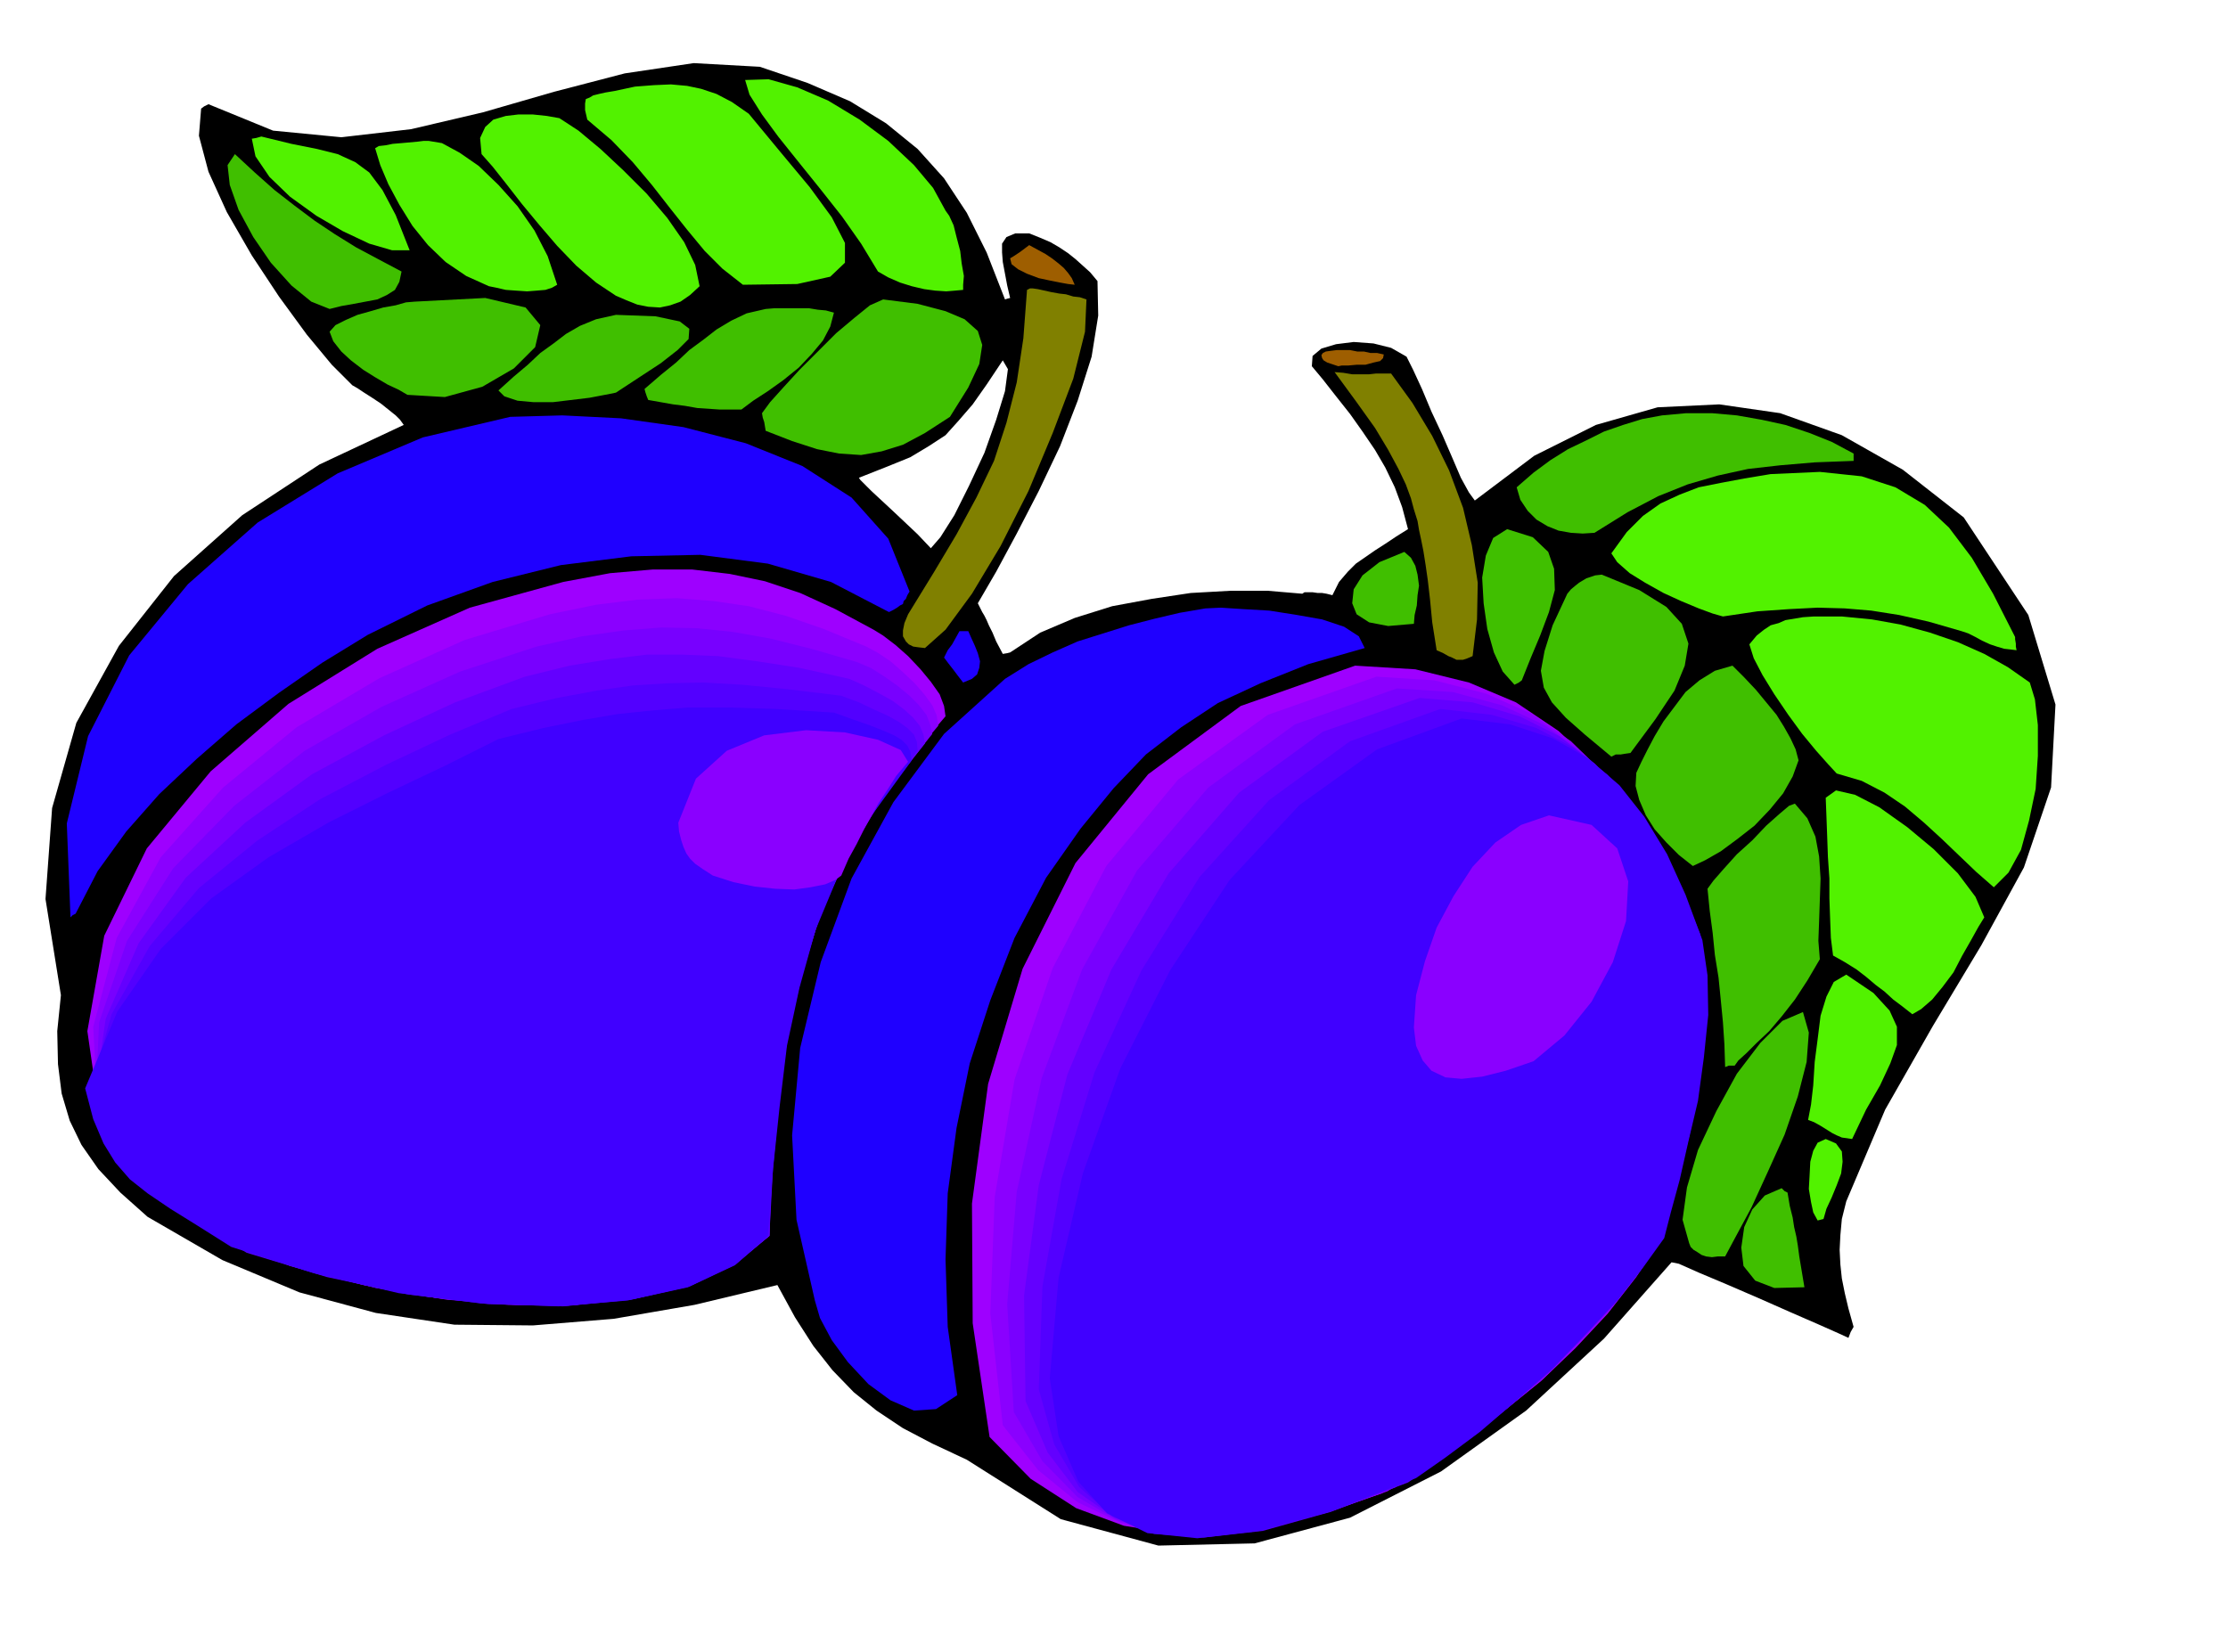 <svg xmlns="http://www.w3.org/2000/svg" width="490.455" height="363.723" fill-rule="evenodd" stroke-linecap="round" preserveAspectRatio="none" viewBox="0 0 3035 2251"><style>.pen1{stroke:none}.brush2{fill:#52f200}.brush3{fill:#40bf00}.brush4{fill:#9e5e00}.brush5{fill:olive}.brush6{fill:#1f00ff}.brush7{fill:#9e00ff}.brush8{fill:#8a00ff}.brush9{fill:#7800ff}.brush10{fill:#6300ff}.brush11{fill:#5200ff}.brush12{fill:#4000ff}</style><path d="m284 142 88 36 93 9 95-11 98-23 97-28 96-25 94-14 90 5 65 22 58 25 49 30 43 35 36 40 31 47 27 54 25 64 3-1 4-1-4-17-3-16-3-16-1-13v-12l6-9 12-5h19l15 6 14 6 12 7 12 8 10 8 10 9 10 9 10 12 1 47-9 56-19 60-24 62-29 61-30 58-28 52-25 43 3 6 3 6 3 5 3 6 3 7 5 10 5 12 9 17 6-1 4-1 41-27 47-20 51-16 54-10 53-8 54-3h51l47 4 3-2h11l7 1h6l6 1 4 1 4 1 9-18 12-14 11-11 13-9 13-9 14-9 15-10 16-10-8-30-10-27-13-27-14-24-17-25-17-24-19-24-18-23-15-18 1-14 12-10 20-6 24-3 27 2 24 6 21 12 9 18 12 26 13 31 15 32 13 30 12 28 11 20 8 11 81-61 84-42 84-24 84-4 83 12 84 30 83 47 83 65 88 133 37 122-6 113-37 109-58 106-66 110-65 114-53 125-6 24-2 22-1 20 1 20 2 19 4 20 5 21 7 25-4 7-3 8-13-6-27-12-39-17-43-19-44-19-38-16-27-12-10-2-92 104-106 98-116 83-124 63-130 35-131 3-133-36-128-81-47-22-40-21-36-24-31-25-29-30-26-33-25-39-24-44-113 27-110 19-110 9-107-1-107-16-104-28-105-44-102-59-37-33-30-32-23-33-16-33-11-37-5-40-1-45 5-49-21-131 9-124 33-116 58-105 75-95 93-83 105-69 115-54-5-7-6-6-10-8-10-8-12-8-11-7-9-6-7-4-28-28-34-41-38-52-37-56-34-59-25-55-13-49 3-37 4-3 6-3zm1082 349-22 33-19 27-19 22-18 20-23 15-25 15-32 13-38 15 2 3 6 6 9 9 14 13 14 13 17 16 18 17 18 19 13-15 19-30 20-40 21-45 16-45 12-39 4-30-7-12z" class="pen1" style="fill:#000"/><path d="m356 186 41 10 35 7 28 7 24 11 19 14 18 24 18 34 19 48h-24l-31-9-36-17-36-21-36-26-28-27-19-28-5-24 6-1 7-2z" class="pen1 brush2"/><path d="m320 210 27 25 27 24 27 21 28 21 27 18 29 18 30 16 32 17-3 14-6 11-11 7-13 6-16 3-16 3-17 3-16 4-25-10-27-22-28-31-24-35-20-37-12-34-3-27 10-15z" class="pen1 brush3"/><path d="m837 124 28-6 26-2 23-1 22 2 19 4 21 7 21 11 23 16 43 52 40 48 30 41 18 35v27l-20 19-45 10-74 1-28-22-24-24-24-29-23-29-25-32-26-31-29-30-33-28-3-13v-9l1-6 5-2 5-3 8-2 9-2 12-2zm-75 37 26 17 30 25 31 29 32 32 28 33 23 33 15 31 6 29-13 12-13 9-14 5-14 3-16-1-15-3-15-6-14-6-27-18-27-23-26-27-24-28-24-29-21-27-19-24-15-17-2-22 7-15 11-10 17-5 17-2h20l19 2 17 3zm-178 31 18 3 24 13 26 18 27 26 26 29 23 33 18 35 13 39-7 4-9 3-12 1-13 1-15-1-14-1-13-3-10-2-31-14-28-19-24-23-21-26-18-29-15-28-11-26-7-23 5-3 9-1 10-2 12-1 11-1 11-1 8-1h7zm704 95 5 7 6 13 4 16 5 19 2 17 3 17-1 12v7l-11 1-12 1-15-1-15-2-17-4-16-5-16-7-14-8-23-38-26-37-30-38-29-36-28-35-22-30-17-27-6-20 32-1 39 11 42 18 43 26 39 29 35 33 26 31 17 31z" class="pen1 brush2"/><path d="m565 411 96-5 55 13 20 24-7 30-29 29-43 25-51 14-51-3-12-7-15-7-17-10-16-10-17-13-13-12-11-14-5-13 8-9 14-7 16-7 18-5 17-5 17-3 14-4 12-1zm274 18 54 2 33 7 13 10-1 14-15 15-23 18-29 19-32 21-15 3-21 4-25 3-25 3h-26l-22-2-18-6-8-8 21-19 19-16 17-16 18-13 17-13 19-11 22-9 27-6z" class="pen1 brush3"/><path d="m1402 334 11 6 11 6 9 6 9 7 7 6 6 7 5 7 4 9-9-1-11-2-15-3-14-3-16-6-12-6-9-7-2-8 5-3 9-6 8-6 4-3z" class="pen1 brush4"/><path d="m1043 421 12-1h47l12 2 11 1 11 3-5 19-10 19-15 18-18 19-21 17-21 15-20 13-16 12h-30l-15-1-15-1-17-3-16-2-17-3-17-3-2-5-1-3-1-3-1-4 22-19 21-17 18-17 19-14 18-14 20-12 21-10 26-6zm160-13 47 6 38 10 26 11 18 16 6 19-4 26-15 32-25 40-34 22-30 16-29 9-28 5-30-2-30-6-34-11-36-14-1-6-1-6-2-6-1-6 11-15 18-20 22-24 25-25 25-25 25-21 21-17 18-8z" class="pen1 brush3"/><path d="m1407 393 7 1 9 2 9 2 11 2 9 1 10 3 9 1 9 3-2 44-16 64-28 74-33 79-38 75-39 65-36 49-28 25-9-1-7-1-6-3-4-4-4-7v-8l2-10 5-12 35-57 31-52 27-50 24-50 17-52 14-55 9-60 5-66 4-2h4z" class="pen1 brush5"/><path d="m695 568 71-2 80 4 85 12 85 22 77 31 67 43 50 56 29 72-3 5-2 5-3 3-1 4-4 2-4 3-5 3-6 3-79-41-86-25-92-12-94 2-96 12-93 23-89 32-81 40-62 38-59 41-58 43-54 47-51 48-45 51-39 54-30 58-4 2-3 3-5-128 29-119 56-110 80-97 95-84 109-67 116-49 119-28z" class="pen1 brush6"/><path d="m1885 483-1 5-4 4-9 2-11 3h-12l-11 1h-9l-5 1-9-3-6-2-5-3-2-3-1-4 2-3 4-2 7-1 8-1h18l10 2h9l9 2h9l9 2z" class="pen1 brush4"/><path d="m1895 509 29 40 27 45 23 47 19 51 12 51 8 51-1 50-6 50-7 3-6 2h-9l-6-3-5-2-7-4-9-4-6-38-3-31-3-26-3-21-3-19-3-15-3-14-2-12-5-16-4-15-7-19-10-21-14-26-18-30-25-35-30-41 12 1 12 2h23l9-1h21z" class="pen1 brush5"/><path d="m767 793 64-12 58-5h54l51 6 48 10 48 16 48 22 52 28 13 8 17 13 17 15 17 18 14 17 12 17 6 16 2 14-65 76-53 81-43 84-32 89-25 90-15 94-8 95-1 99-47 36-58 27-71 19-79 11-88 1-94-7-97-16-99-25-37-14-36-17-38-20-36-22-36-26-33-27-31-30-27-30-20-139 23-130 58-119 87-105 106-92 121-75 126-56 127-35z" class="pen1 brush7"/><path d="m749 837 63-13 57-7 53-2 50 4 48 7 50 13 52 18 58 24 15 8 18 12 16 14 17 16 13 15 11 15 6 14 2 14-63 75-51 80-40 83-30 87-23 88-14 92-8 93-1 97-46 36-61 29-74 18-82 11h-92l-97-9-101-18-100-26-39-17-37-18-36-20-34-22-34-25-30-27-27-31-24-33-7-133 32-121 60-110 85-95 100-82 113-67 116-52 116-35z" class="pen1 brush8"/><path d="m731 881 62-14 57-8 51-4 49 1 48 5 51 9 56 14 62 18 19 8 19 12 17 12 17 14 12 12 11 14 5 13 3 13-61 77-49 79-39 81-28 85-21 86-13 89-8 92-3 95-47 38-61 28-76 18-86 10-95-1-101-10-104-21-104-29-40-20-37-18-35-20-31-21-30-24-27-27-24-32-21-36 6-126 38-111 63-99 83-85 96-75 105-60 107-48 104-34z" class="pen1 brush9"/><path d="m715 922 61-15 55-9 50-6h49l48 2 53 7 58 9 68 15 20 9 21 11 18 10 16 12 12 11 9 11 5 12 2 12-60 76-47 79-36 79-25 83-19 83-13 87-8 90-4 94-46 38-62 30-77 18-89 9-99-3-104-11-108-22-107-31-42-23-37-21-34-21-29-20-27-24-23-27-21-32-16-38 17-118 45-103 64-89 81-75 91-66 98-53 97-45 95-35z" class="pen1 brush10"/><path d="m697 966 62-15 54-10 49-7 48-3 48-1 53 3 61 6 74 9 24 9 21 10 18 8 16 9 11 8 9 9 4 10 1 12-58 77-44 78-34 78-24 81-18 82-11 85-8 88-5 92-46 39-63 30-80 18-92 9-102-3-108-13-112-24-109-33-44-27-37-22-32-21-27-20-24-23-19-27-18-33-14-41 31-111 52-93 67-79 80-65 85-56 90-47 87-41 84-35z" class="pen1 brush11"/><path d="m679 1007 61-15 54-11 47-8 48-5 48-4h56l64 2 79 5 25 9 23 8 18 7 16 7 10 6 8 8 4 8 2 12-56 77-43 77-32 77-22 79-17 79-10 83-9 85-7 91-45 40-64 30-82 18-94 8-106-4-112-14-115-27-113-36-46-29-37-23-31-21-24-19-20-23-16-26-14-33-11-42 44-105 59-85 69-69 78-56 81-47 82-41 78-37 72-36z" class="pen1 brush12"/><path d="m1237 1038-16 19-12 19-12 18-10 18-10 18-10 20-11 20-10 23-8 6-14 6-20 4-22 3-26-1-28-3-29-6-28-9-14-9-10-7-7-7-5-7-4-9-3-9-3-12-1-12 24-60 42-38 51-21 57-7 53 3 45 10 31 14 10 16z" class="pen1 brush8"/><path d="m2264 566 33-3h35l34 3 34 6 32 7 33 11 30 12 30 16v10l-53 2-47 4-44 5-41 9-41 12-40 16-42 22-45 28-16 1-16-1-17-3-15-6-15-9-12-12-10-15-5-17 23-20 23-17 24-15 25-12 24-12 26-9 26-8 27-5zm-351 186 9 8 6 11 3 12 2 15-2 13-1 14-3 13-1 12-35 3-26-5-17-11-6-15 2-19 12-19 23-18 34-14z" class="pen1 brush3"/><path d="m1319 860 4 9 5 11 4 10 3 11-1 9-3 9-7 6-12 5-7-9-6-8-7-9-6-8 5-10 6-8 5-9 5-9h12z" class="pen1 brush6"/><path d="m2412 646 67-3 57 6 46 15 40 24 33 31 31 41 29 49 30 59v3l1 6v4l1 5-8-1-9-1-10-3-9-3-11-5-9-5-10-5-9-3-45-13-40-9-38-6-36-3-37-1-39 2-43 3-47 7-14-4-19-7-24-10-24-11-25-14-21-13-17-15-8-12 21-29 22-22 24-17 26-12 26-10 30-6 32-6 36-6z" class="pen1 brush2"/><path d="m2053 721 35 11 21 20 8 23 1 29-8 30-12 32-13 31-12 30-4 3-6 3-16-18-12-26-9-32-5-35-2-35 5-30 10-24 19-12z" class="pen1 brush3"/><path d="m1642 829 21-1 31 2 35 2 38 6 34 6 30 10 20 13 8 16-77 22-65 26-58 27-50 33-48 37-44 46-45 55-47 67-43 82-33 85-28 86-18 88-12 89-3 90 3 92 13 93-29 19-30 2-32-14-30-22-28-30-22-30-16-30-7-24-25-110-6-115 11-119 28-117 42-114 57-104 69-93 83-75 32-20 33-16 34-15 35-11 35-11 35-9 34-8 35-6z" class="pen1 brush6"/><path d="m2182 783 51 21 37 23 21 23 9 27-5 30-14 34-26 39-34 46-7 1-6 1h-7l-6 3-36-30-26-23-19-21-11-20-4-23 5-27 11-35 20-43 5-6 6-5 5-4 5-3 5-3 6-2 6-2 9-1z" class="pen1 brush3"/><path d="m1846 907 82 5 73 18 64 27 58 39 49 46 45 56 40 64 38 73 12 63 6 63v62l-5 61-10 56-11 54-13 50-12 45-33 51-39 50-44 47-47 45-52 42-54 40-56 37-55 34-71 24-71 19-71 10-69 2-69-11-65-24-62-40-56-57-23-155-1-163 22-163 47-157 72-144 99-121 126-93 156-55z" class="pen1 brush7"/><path d="m1875 922 79 5 70 18 61 27 55 38 46 45 43 55 37 62 35 70 12 61 4 62-2 61-5 60-11 56-12 54-13 48-12 43-32 49-37 49-44 47-47 47-52 42-53 41-54 36-53 34-79 28-76 20-73 10h-69l-66-15-59-28-54-44-48-61-17-152 6-159 27-160 52-152 73-139 98-118 122-88 148-52z" class="pen1 brush8"/><path d="m1903 938 76 5 67 18 58 27 52 38 44 45 40 54 34 60 32 68 10 58 4 60-3 60-6 60-11 55-12 53-13 47-11 41-31 46-37 48-44 47-47 47-51 43-52 41-52 36-50 32-88 32-81 22-76 10-69-2-63-17-55-32-48-49-39-67-9-147 13-153 34-155 55-148 75-135 97-113 118-86 139-49z" class="pen1 brush9"/><path d="m1934 951 72 6 64 19 54 27 49 38 41 44 37 53 31 59 29 66 9 53 4 58-4 59-7 60-12 55-13 53-13 46-11 40-29 44-37 47-43 46-47 47-51 44-50 41-50 36-46 30-98 36-88 25-78 10-69-4-60-21-50-35-41-54-30-70-2-144 20-150 39-151 60-143 78-131 96-110 114-83 132-46z" class="pen1 brush10"/><path d="m1962 966 70 8 61 18 51 27 46 37 38 44 34 51 28 58 26 64 8 50 1 57-5 58-8 59-12 55-13 53-13 45-10 37-28 41-36 45-43 47-46 48-50 44-50 42-49 36-44 30-105 40-93 26-80 9-68-5-57-24-45-40-34-58-21-75 5-140 26-146 45-146 64-139 79-127 95-105 110-80 123-44z" class="pen1 brush11"/><path d="m1991 979 66 8 58 19 48 27 43 37 34 43 31 51 25 55 23 62 7 48 1 54-6 58-8 59-13 55-12 53-12 44-9 35-28 39-35 45-43 46-46 48-50 44-49 42-47 35-40 28-115 45-99 27-84 10-68-7-55-27-39-43-27-62-12-79 12-137 33-142 51-143 68-134 81-123 95-102 106-76 115-42z" class="pen1 brush12"/><path d="m2110 1111 58 13 35 32 15 45-3 54-18 56-29 54-37 46-42 35-38 13-32 8-28 3-22-2-19-9-12-14-9-20-3-25 3-44 12-46 16-46 23-43 26-40 31-33 35-24 38-13z" class="pen1 brush8"/><path d="M2471 840h38l41 4 39 7 40 11 38 13 36 16 32 18 30 21 7 23 4 35v42l-3 45-9 43-11 40-17 31-20 20-24-21-23-22-24-23-24-22-26-22-28-19-31-16-34-10-12-13-16-18-19-23-19-26-19-28-16-26-12-23-6-19 10-12 10-8 9-6 11-3 9-4 12-2 12-2 15-1z" class="pen1 brush2"/><path d="m2360 907 16 16 16 17 14 17 14 17 10 16 9 16 7 15 4 15-8 22-13 23-18 22-21 22-23 18-23 17-21 12-17 8-19-15-17-17-16-18-12-19-9-21-5-19 1-18 7-15 8-16 10-19 12-20 15-20 15-20 19-16 21-13 24-7zm85 188 17 20 11 25 5 27 2 30-1 29-1 29-1 27 2 25-17 29-17 26-18 23-17 20-17 16-14 14-11 10-5 7h-8l-5 2-1-31-2-30-3-31-3-30-5-31-3-30-4-30-3-30 8-11 14-16 18-20 21-19 19-20 18-16 13-11 8-3z" class="pen1 brush3"/><path d="m2703 1250-8 13-10 18-12 21-12 23-15 20-14 17-15 13-12 7-14-11-12-9-12-11-12-9-13-11-13-10-16-10-16-9-3-24-1-26-1-28v-27l-2-29-1-28-1-27-1-26 14-10 26 6 33 17 38 27 36 30 33 33 24 32 12 28zm-188 78 37 25 22 24 10 22v25l-9 25-14 30-19 33-19 40-7-1-7-1-7-3-6-3-8-5-8-5-9-5-8-3 4-21 3-26 2-32 4-31 4-32 8-26 10-20 17-10z" class="pen1 brush2"/><path d="m2456 1379 8 28-3 40-12 47-18 52-23 51-22 48-21 39-15 28h-10l-8 1-8-1-6-2-6-4-5-3-4-4-2-5-9-32 6-44 15-51 25-53 28-51 32-42 30-30 28-12z" class="pen1 brush3"/><path d="m2487 1552 14 6 8 11 1 14-2 16-6 16-7 17-7 15-4 14-4 1-4 1-6-11-3-14-3-18 1-18 1-19 4-15 6-11 11-5z" class="pen1 brush2"/><path d="m2427 1619 4 4 4 2 3 18 4 16 2 13 3 13 2 12 2 15 3 18 4 24-41 1-26-10-16-20-3-25 4-28 11-24 17-19 23-10z" class="pen1 brush3"/></svg>
